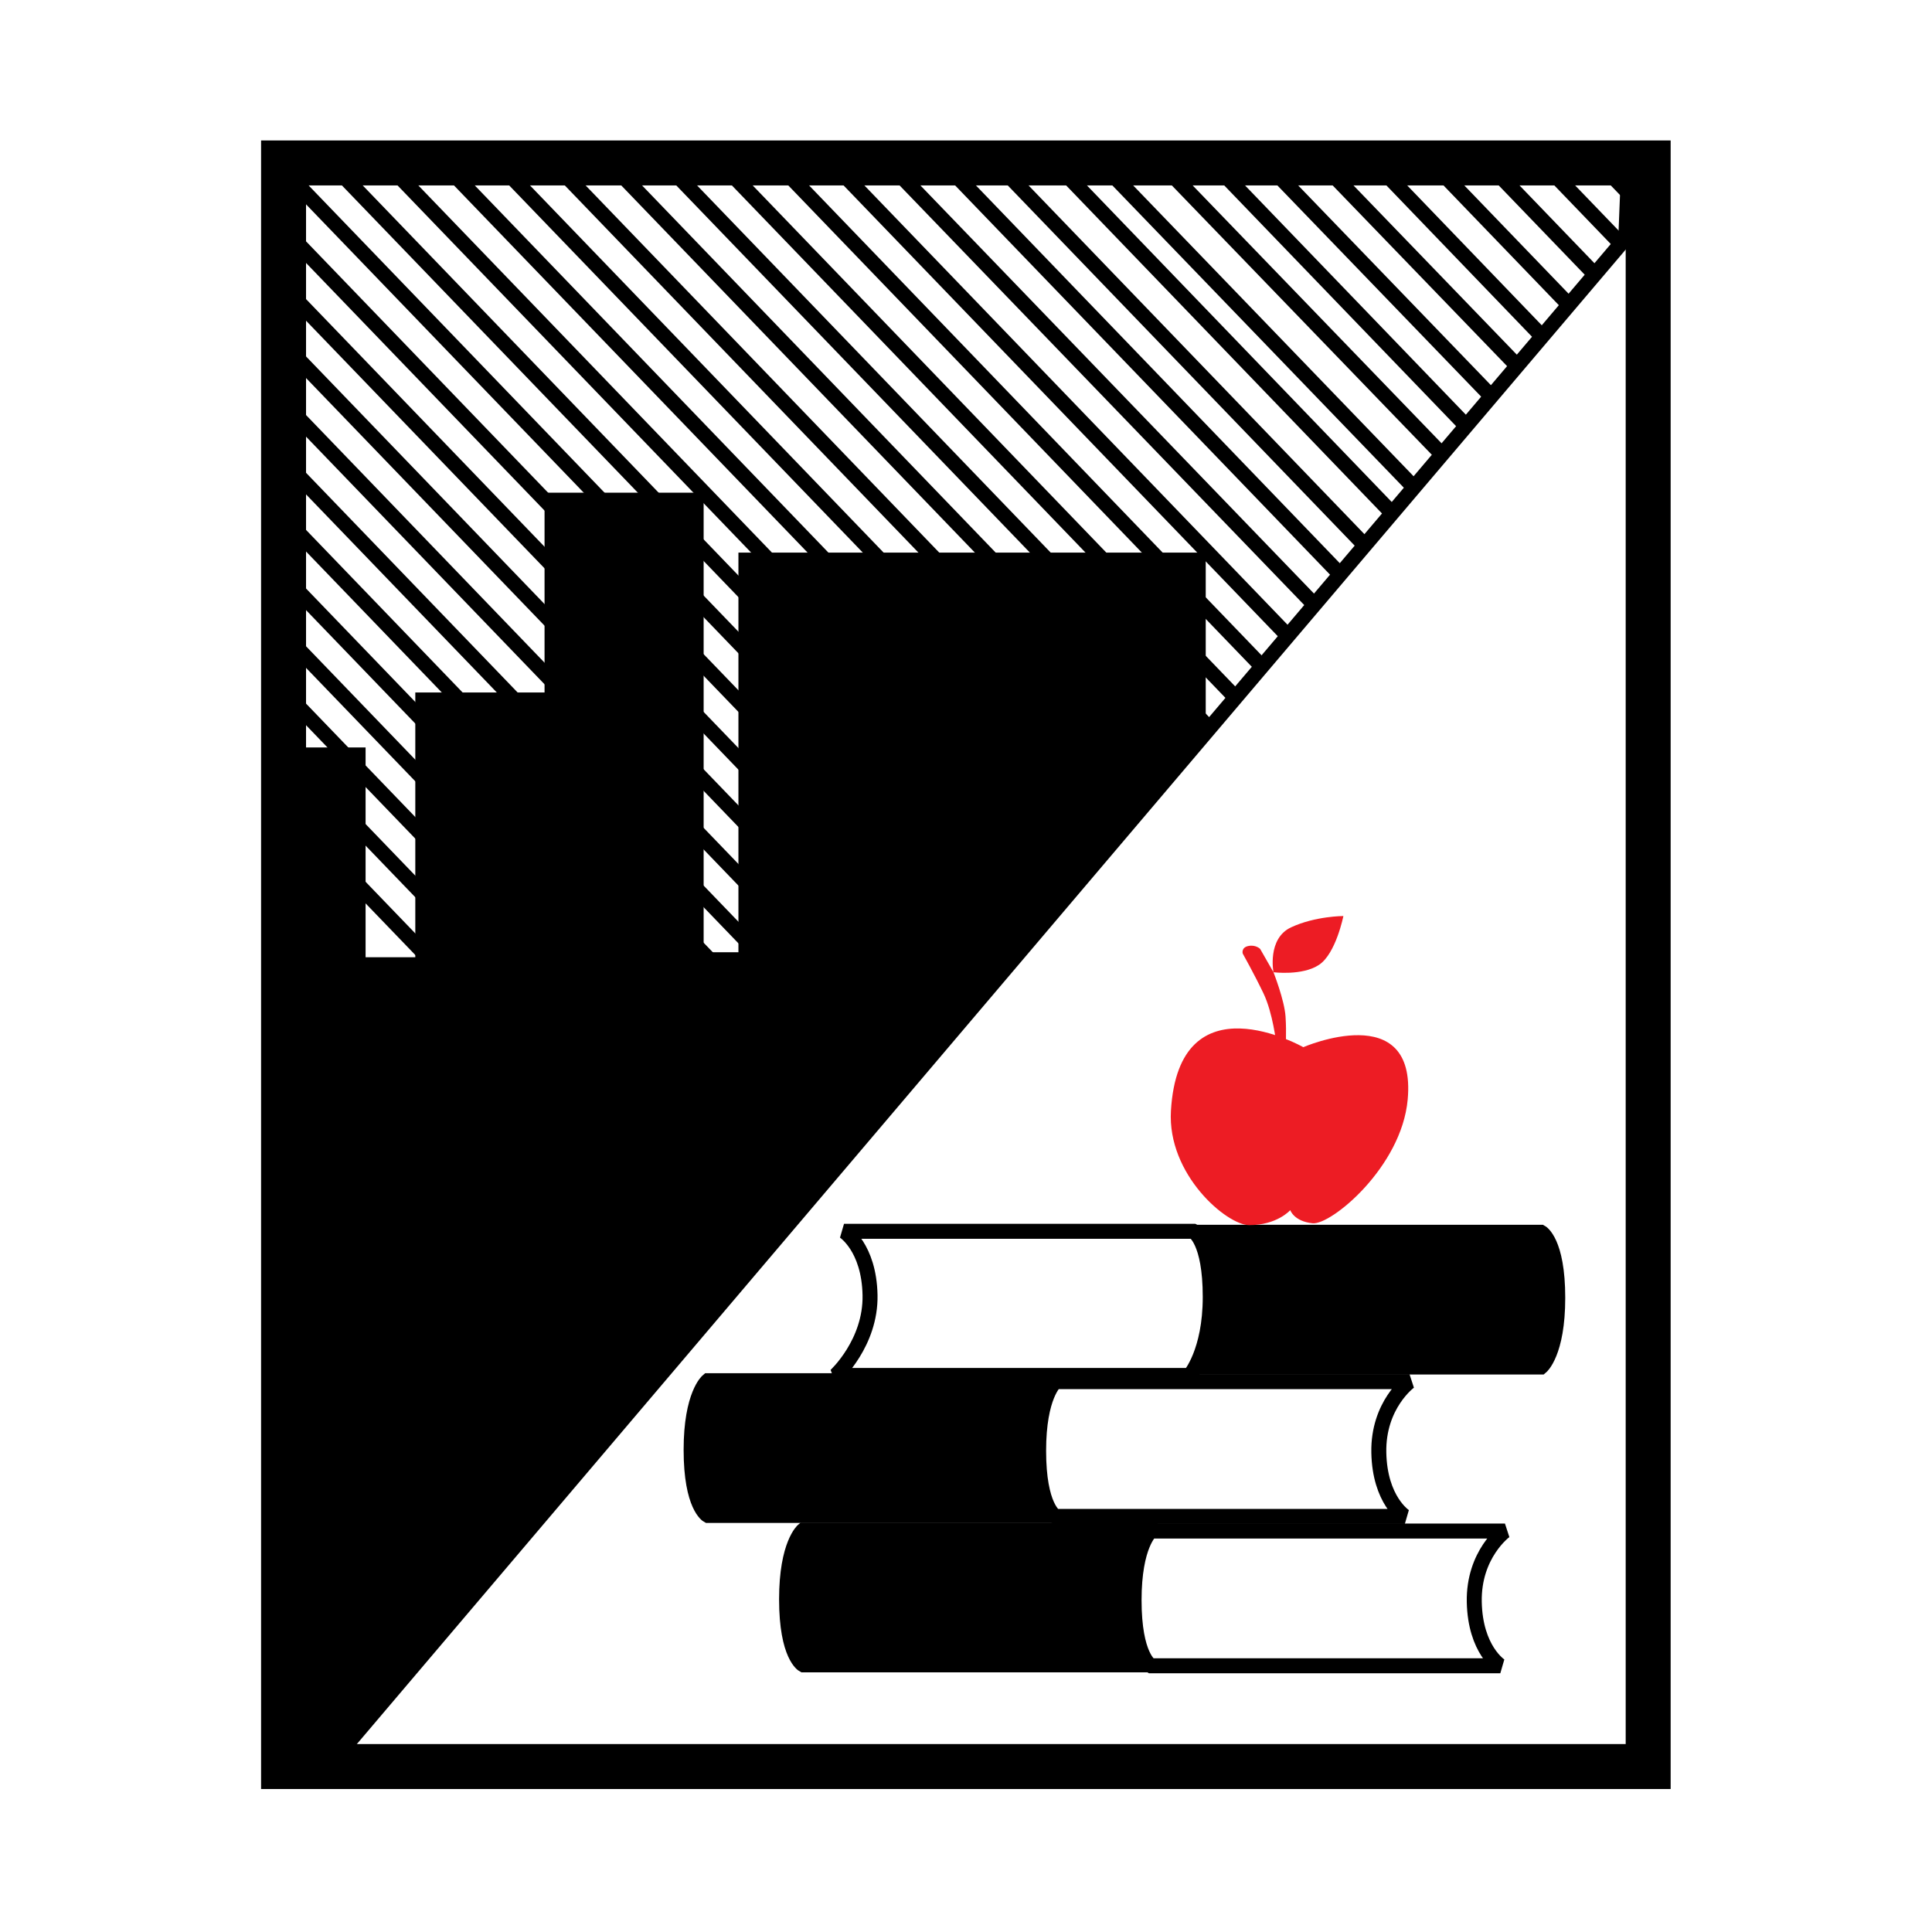 <?xml version="1.0" encoding="utf-8"?>
<!-- Generator: Adobe Illustrator 13.0.0, SVG Export Plug-In . SVG Version: 6.00 Build 14948)  -->
<!DOCTYPE svg PUBLIC "-//W3C//DTD SVG 1.0//EN" "http://www.w3.org/TR/2001/REC-SVG-20010904/DTD/svg10.dtd">
<svg version="1.0" id="Layer_1" xmlns="http://www.w3.org/2000/svg" xmlns:xlink="http://www.w3.org/1999/xlink" x="0px" y="0px"
	 width="192.756px" height="192.756px" viewBox="0 0 192.756 192.756" enable-background="new 0 0 192.756 192.756"
	 xml:space="preserve">
<g>
	<polygon fill-rule="evenodd" clip-rule="evenodd" fill="#FFFFFF" points="0,0 192.756,0 192.756,192.756 0,192.756 0,0 	"/>
	<path fill="none" stroke="#000000" stroke-width="1.495" stroke-miterlimit="2.613" d="M94.862,16.974l38.764,40.248
		 M89.319,16.974l42.137,43.695 M83.732,16.974L128.7,63.659 M78.216,16.974l47.729,49.565 M72.589,16.974l50.649,52.589
		 M67.04,16.974l53.333,55.376 M61.551,16.974l56.512,58.677 M55.92,16.974l58.859,61.114 M50.37,16.974l61.544,63.901
		 M44.862,16.974l64.611,67.086 M39.23,16.974l66.958,69.523 M33.681,16.974l69.643,72.31 M28.643,17.346l72.856,75.647
		 M28.643,23.193L98.215,95.43 M28.643,28.955l66.706,69.262 M28.643,34.675l64.266,66.728 M28.643,40.522l60.981,63.318
		 M28.643,46.284l58.116,60.341 M28.643,51.983l55.807,57.945 M28.643,57.83l52.522,54.534 M28.643,63.592l49.657,51.558
		 M28.643,69.312l47.216,49.024 M28.643,75.159l43.932,45.615 M28.643,80.921l41.066,42.64 M160.275,16.974l4.934,5.122
		 M154.645,16.974l7.28,7.559 M149.095,16.974l9.964,10.345 M143.587,16.974l13.031,13.531 M137.892,16.974l15.718,16.337
		 M132.526,16.974l18.548,19.217 M127.01,16.974l21.64,22.429 M121.71,16.974l24.219,25.146 M116.48,16.974l27.209,28.188
		 M110.546,16.974l30.278,31.4 M105.938,16.974l32.792,34.059 M100.112,16.974l35.662,37.028"/>
	<polygon fill-rule="evenodd" clip-rule="evenodd" points="27.547,176.498 29.283,74.572 36.475,74.572 36.475,95.506 
		41.435,95.506 41.435,69.089 54.33,69.089 54.33,49.153 70.202,49.153 70.202,95.007 73.673,95.007 73.673,55.134 120.296,55.134 
		120.296,74.074 32.507,176.498 27.547,176.498 	"/>
	<path fill-rule="evenodd" clip-rule="evenodd" stroke="#000000" stroke-width="1.495" stroke-miterlimit="2.613" d="
		M70.622,137.754h35.333c0,0-3.153,2.299-3.061,7.074c0.093,4.777,2.597,6.369,2.597,6.369H70.622c0,0-1.669-0.885-1.669-6.545
		C68.953,139.123,70.622,137.754,70.622,137.754L70.622,137.754z"/>
	
		<path fill-rule="evenodd" clip-rule="evenodd" fill="#FFFFFF" stroke="#000000" stroke-width="1.495" stroke-miterlimit="2.613" d="
		M105.293,137.846h35.333c0,0-3.153,2.301-3.061,7.076c0.093,4.777,2.597,6.369,2.597,6.369h-34.869c0,0-1.67-0.885-1.67-6.545
		C103.623,139.217,105.293,137.846,105.293,137.846L105.293,137.846z"/>
	<path fill-rule="evenodd" clip-rule="evenodd" stroke="#000000" stroke-width="1.495" stroke-miterlimit="2.613" d="
		M153.748,136.385h-35.334c0,0,3.153-2.301,3.061-7.076s-2.597-6.367-2.597-6.367h34.87c0,0,1.669,0.883,1.669,6.545
		C155.417,135.016,153.748,136.385,153.748,136.385L153.748,136.385z"/>
	
		<path fill-rule="evenodd" clip-rule="evenodd" fill="#FFFFFF" stroke="#000000" stroke-width="1.495" stroke-miterlimit="2.613" d="
		M118.705,137.227H83.372c0,0,3.524-3.234,3.432-8.012c-0.093-4.775-2.597-6.367-2.597-6.367h34.87c0,0,1.669,0.885,1.669,6.545
		C120.746,134.922,118.705,137.227,118.705,137.227L118.705,137.227z"/>
	<path fill-rule="evenodd" clip-rule="evenodd" stroke="#000000" stroke-width="1.495" stroke-miterlimit="2.613" d="
		M80.146,152.658h35.333c0,0-3.152,2.301-3.061,7.076c0.093,4.777,2.597,6.367,2.597,6.367H80.146c0,0-1.669-0.883-1.669-6.545
		C78.477,154.029,80.146,152.658,80.146,152.658L80.146,152.658z"/>
	
		<path fill-rule="evenodd" clip-rule="evenodd" fill="#FFFFFF" stroke="#000000" stroke-width="1.495" stroke-miterlimit="2.613" d="
		M114.816,152.752h35.333c0,0-3.153,2.301-3.061,7.076c0.094,4.775,2.598,6.367,2.598,6.367h-34.87c0,0-1.669-0.883-1.669-6.545
		C113.147,154.121,114.816,152.752,114.816,152.752L114.816,152.752z"/>
	<path fill-rule="evenodd" clip-rule="evenodd" fill="#ED1C24" d="M130.029,104.477c0,0-12.418-7.09-13.205,6.355
		c-0.372,6.355,5.572,11.4,7.812,11.4c2.79,0,4.092-1.494,4.092-1.494s0.372,1.121,2.231,1.309c1.86,0.186,8.871-5.613,9.486-12.336
		C141.375,99.545,130.029,104.477,130.029,104.477L130.029,104.477z"/>
	<path fill-rule="evenodd" clip-rule="evenodd" fill="#ED1C24" d="M127.332,104.104c0,0-0.332-3.031-1.277-5.002
		c-0.945-1.969-2.07-3.97-2.07-3.97s-0.17-0.595,0.559-0.748c0.74-0.156,1.181,0.288,1.181,0.288l1.33,2.328
		c0,0-0.651-3.364,1.767-4.485c2.418-1.122,5.208-1.122,5.208-1.122s-0.744,3.738-2.418,4.86S127.054,97,127.054,97
		s1.095,2.766,1.205,4.428s0.004,3.049,0.004,3.049L127.332,104.104L127.332,104.104z"/>
	<polygon fill="none" stroke="#000000" stroke-width="1.495" stroke-miterlimit="2.613" points="29.035,17.005 162.454,17.503 
		162.206,23.734 32.507,176.498 27.547,176.498 29.035,17.005 	"/>
	<polygon fill="none" stroke="#000000" stroke-width="4.486" stroke-miterlimit="2.613" points="164.438,176.248 164.438,16.257 
		28.291,16.257 28.291,176.248 164.438,176.248 	"/>
</g>
</svg>
